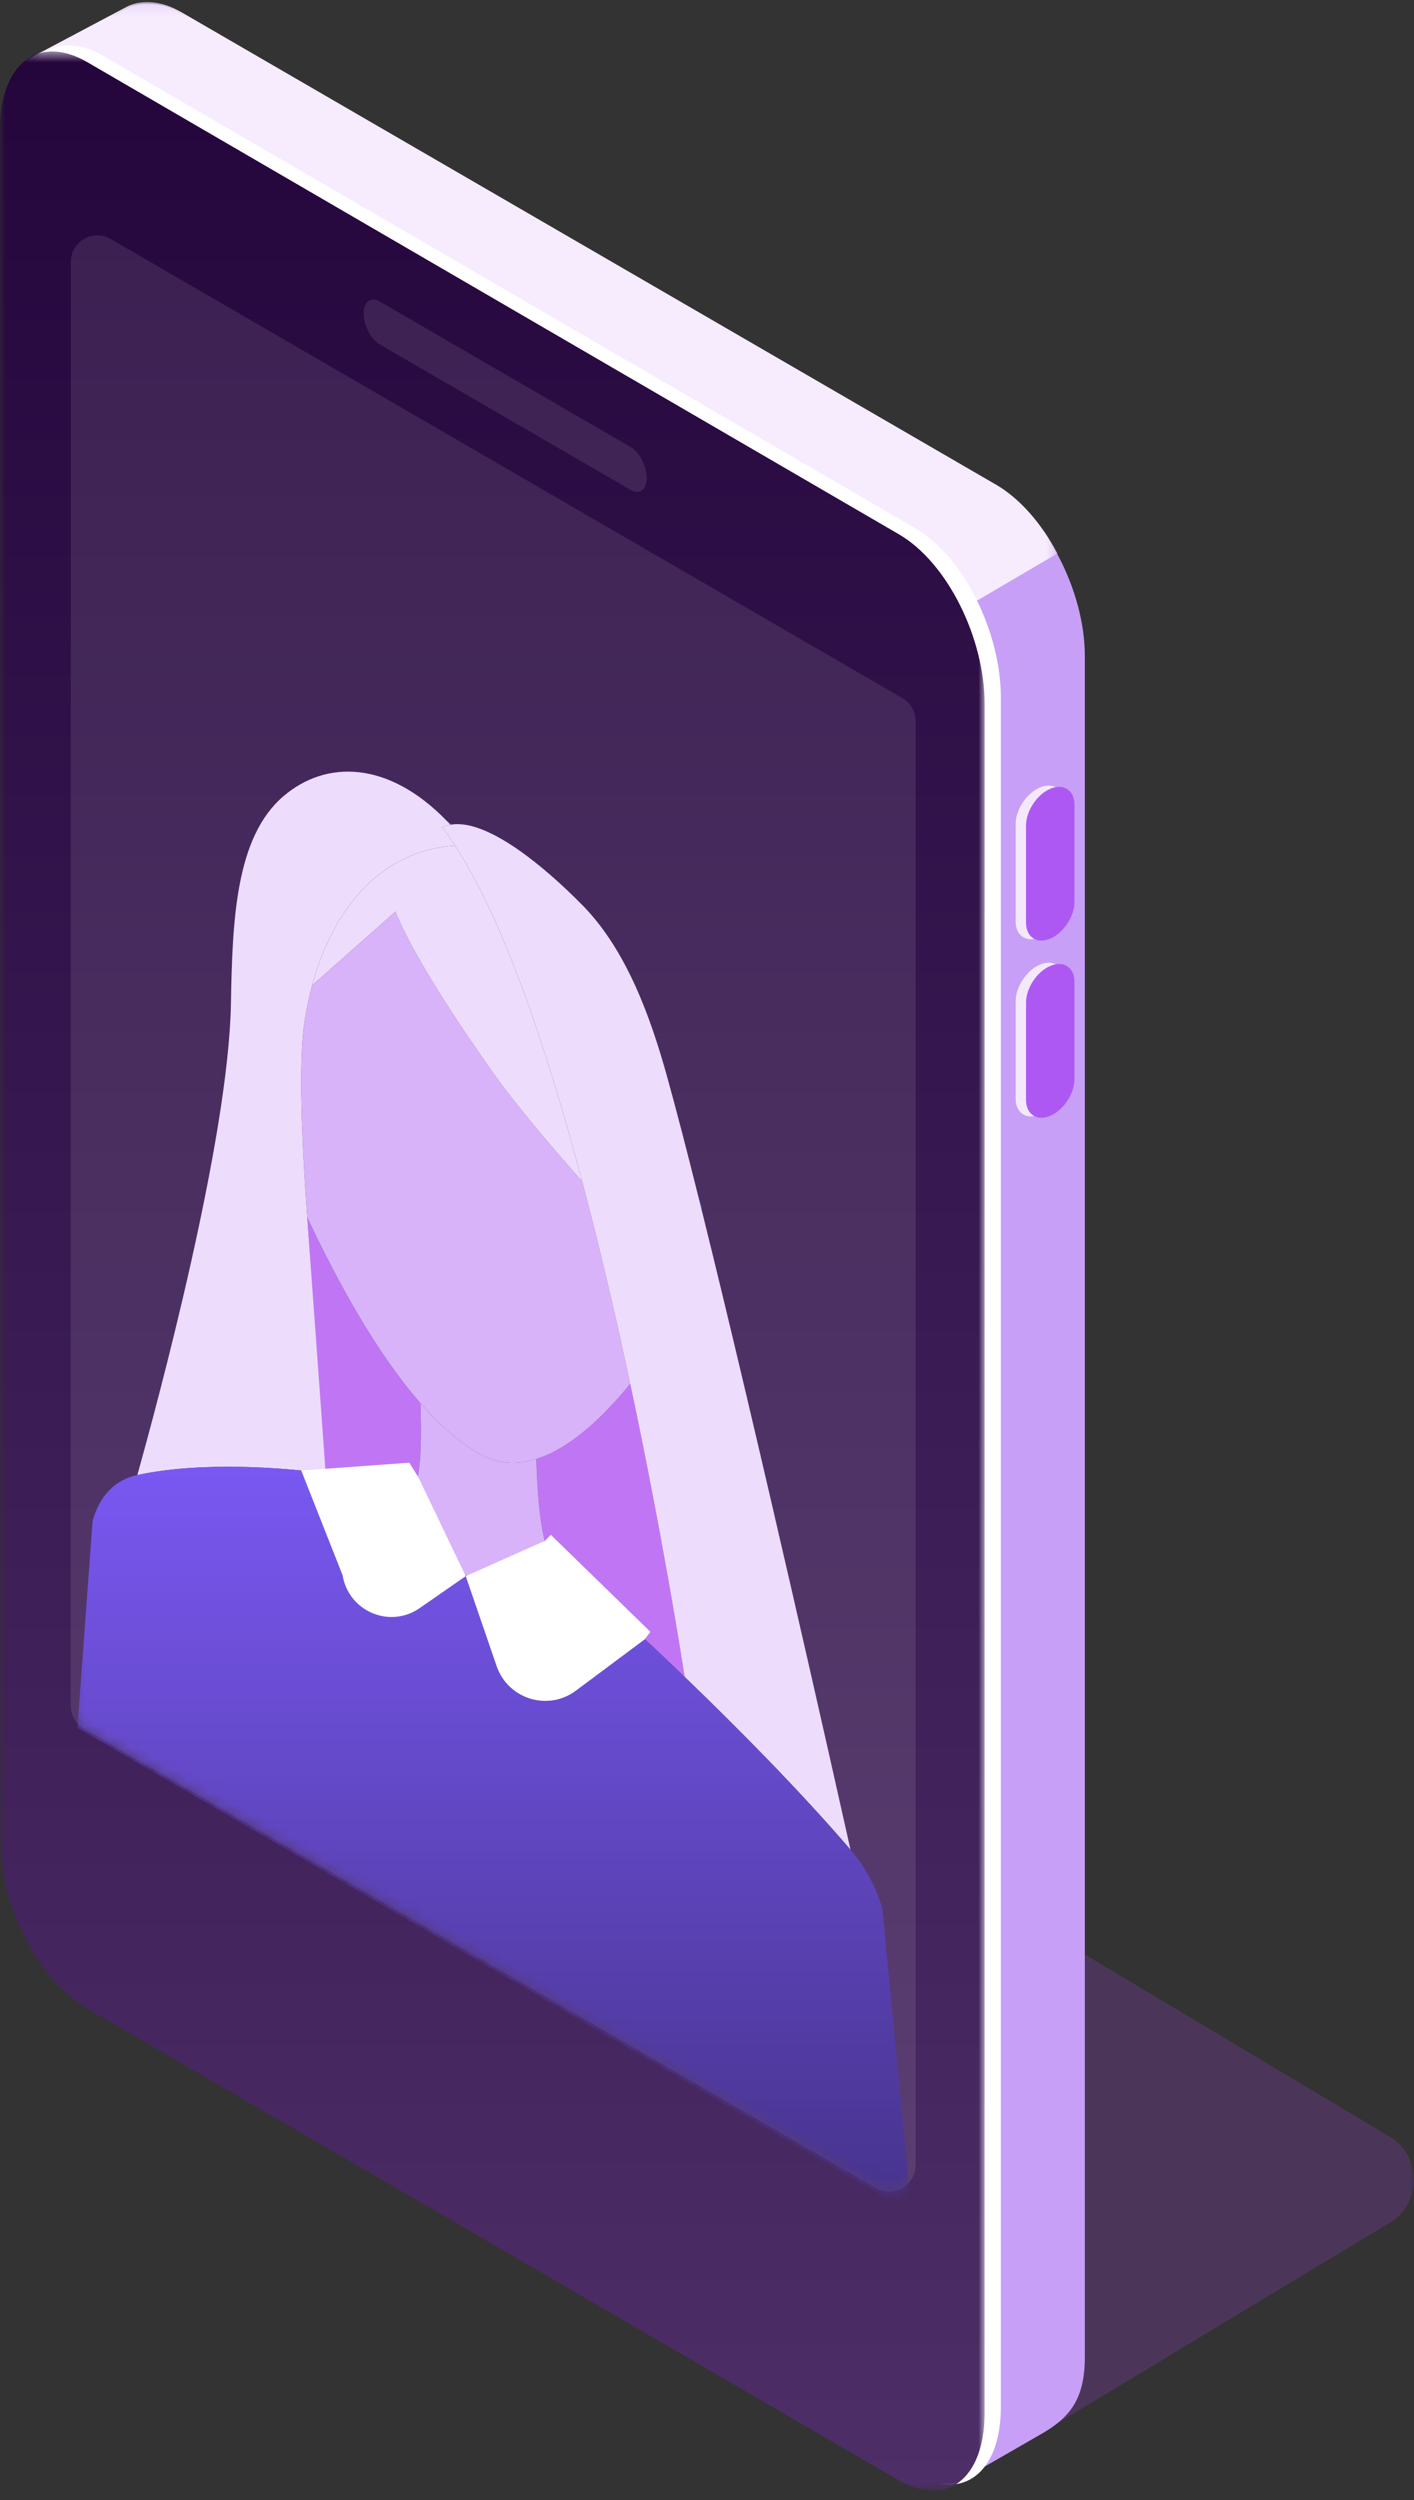 <svg xmlns="http://www.w3.org/2000/svg" width="125" height="221" viewBox="0 0 125 221" fill="none"><rect x="0" y="0" width="125" height="221" fill="#333333" stroke="none"/><g clip-path="url(#clip0_1206_290)"><mask id="mask0_1206_290" style="mask-type:alpha" maskUnits="userSpaceOnUse" x="11" y="130" width="114" height="87"><path fill-rule="evenodd" clip-rule="evenodd" d="M11.906 130.313H125.002V216.406H11.906V130.313Z" fill="white"></path></mask><g mask="url(#mask0_1206_290)"><path fill-rule="evenodd" clip-rule="evenodd" d="M89.842 216.406L122.909 196.455C125.728 194.706 125.693 190.577 122.845 188.876L24.794 130.313L11.906 171.261L89.842 216.406Z" fill="#AD41F1" fill-opacity="0.2"></path></g><path fill-rule="evenodd" clip-rule="evenodd" d="M85.058 219.192L16.14 173.279C11.83 170.78 8.336 164.073 8.336 158.3V7.195C8.336 1.421 11.83 -1.232 16.14 1.267L88.096 43C92.406 45.5 95.901 52.207 95.901 57.98V208.371C95.901 212.17 94.486 213.753 92.107 215.133L85.058 219.192Z" fill="#C89FF6"></path><mask id="mask1_1206_290" style="mask-type:alpha" maskUnits="userSpaceOnUse" x="2" y="0" width="92" height="159"><path fill-rule="evenodd" clip-rule="evenodd" d="M2.242 0.178H93.481V158.427H2.242V0.178Z" fill="white"></path></mask><g mask="url(#mask1_1206_290)"><path fill-rule="evenodd" clip-rule="evenodd" d="M45.198 77.243C45.198 77.243 8.303 163.924 8.303 158.151L2.242 5.353L11.287 0.555C12.614 -0.074 14.288 0.063 16.107 1.119L88.063 42.852C90.168 44.072 92.078 46.296 93.481 48.924L45.198 77.243Z" fill="#F6ECFE"></path></g><path fill-rule="evenodd" clip-rule="evenodd" d="M80.844 218.701L9.065 176.968C4.755 174.469 1.438 167.762 1.438 161.989L1.438 10.883C1.438 5.11 4.84 2.457 9.151 4.956L80.89 46.689C85.2 49.189 88.478 55.896 88.478 61.669V212.774C88.478 218.548 85.154 221.201 80.844 218.701Z" fill="white"></path><mask id="mask2_1206_290" style="mask-type:alpha" maskUnits="userSpaceOnUse" x="0" y="4" width="88" height="217"><path fill-rule="evenodd" clip-rule="evenodd" d="M0 4.551H87.04V220.178H0V4.551Z" fill="white"></path></mask><g mask="url(#mask2_1206_290)"><path fill-rule="evenodd" clip-rule="evenodd" d="M79.407 219.237L7.628 177.504C3.317 175.004 0 168.297 0 162.524L0 11.419C0 5.646 3.403 2.992 7.713 5.492L79.453 47.225C83.763 49.725 87.04 56.431 87.04 62.205V213.31C87.04 219.083 83.717 221.737 79.407 219.237Z" fill="url(#paint0_linear_1206_290)"></path></g><path fill-rule="evenodd" clip-rule="evenodd" d="M77.415 193.414L7.43 152.824C6.702 152.402 6.254 151.622 6.254 150.777V23.17C6.254 21.351 8.214 20.214 9.783 21.124L79.768 61.714C80.496 62.136 80.944 62.916 80.944 63.76V191.367C80.944 193.187 78.983 194.323 77.415 193.414Z" fill="white" fill-opacity="0.1"></path><mask id="mask3_1206_290" style="mask-type:alpha" maskUnits="userSpaceOnUse" x="6" y="20" width="75" height="174"><path fill-rule="evenodd" clip-rule="evenodd" d="M77.415 193.414L7.43 152.824C6.702 152.402 6.254 151.622 6.254 150.777V23.17C6.254 21.351 8.214 20.214 9.783 21.124L79.768 61.714C80.496 62.136 80.944 62.916 80.944 63.76V191.367C80.944 193.187 78.983 194.323 77.415 193.414Z" fill="white"></path></mask><g mask="url(#mask3_1206_290)"><path fill-rule="evenodd" clip-rule="evenodd" d="M36.94 130.507C37.218 129.047 37.261 126.782 37.165 124.04C33.361 119.693 29.917 113.484 27.16 107.616C27.753 115.809 28.292 125.899 28.79 130.234L36.191 129.303L36.94 130.507Z" fill="#C075F5"></path><path fill-rule="evenodd" clip-rule="evenodd" d="M47.41 128.97C47.502 131.974 47.716 134.528 48.165 136.213L48.691 135.668L57.505 144.254L57.013 144.903C58.005 145.831 59.2 146.96 60.524 148.235C60.297 146.763 58.568 135.726 55.714 122.332C53.271 125.323 50.369 128.047 47.41 128.97Z" fill="#C075F5"></path><path fill-rule="evenodd" clip-rule="evenodd" d="M42.411 128.53C40.611 127.53 38.853 125.967 37.166 124.04C37.263 126.782 37.22 129.047 36.941 130.507L40.228 140.734L48.163 136.213C47.715 134.528 47.501 131.974 47.409 128.97C45.737 129.491 44.047 129.44 42.411 128.53Z" fill="#D8B3F9"></path><path fill-rule="evenodd" clip-rule="evenodd" d="M37.167 124.039C38.854 125.967 40.612 127.53 42.412 128.53C44.047 129.44 45.737 129.491 47.41 128.97C50.369 128.047 53.271 125.322 55.714 122.332C54.495 116.61 53.07 110.458 51.47 104.438C48.542 101.129 45.579 97.625 43.74 95.038C36.241 84.488 34.97 80.576 34.97 80.576L27.595 87.103C27.311 88.153 27.083 89.246 26.911 90.374C26.396 93.769 26.65 100.533 27.162 107.616C29.919 113.484 33.363 119.693 37.167 124.039Z" fill="#D8B3F9"></path><path fill-rule="evenodd" clip-rule="evenodd" d="M40.036 72.871C39.867 72.769 39.69 72.67 39.504 72.572C39.61 72.681 39.716 72.791 39.821 72.905C39.892 72.893 39.963 72.879 40.036 72.871Z" fill="#4E3A80"></path><path fill-rule="evenodd" clip-rule="evenodd" d="M62.194 106.896C62.057 106.554 61.915 106.225 61.77 105.903C61.841 106.19 61.913 106.481 61.986 106.772C62.056 106.813 62.123 106.855 62.194 106.896Z" fill="#4E3A80"></path><path fill-rule="evenodd" clip-rule="evenodd" d="M43.738 95.038C45.577 97.625 48.54 101.129 51.468 104.438C48.325 92.611 44.503 81.295 40.227 74.748C33.744 75.192 29.459 80.212 27.594 87.103L34.968 80.576C34.968 80.576 36.239 84.488 43.738 95.038Z" fill="#EDDCFC"></path><path fill-rule="evenodd" clip-rule="evenodd" d="M28.79 130.234C28.79 130.234 27.753 115.809 27.16 107.616C26.648 100.533 26.394 93.769 26.91 90.374C27.081 89.247 27.309 88.153 27.593 87.103C29.459 80.212 33.743 75.193 40.227 74.748C39.85 74.171 39.47 73.63 39.086 73.13C39.317 73.022 39.563 72.95 39.82 72.905C39.714 72.791 39.608 72.682 39.502 72.572C34.316 67.219 28.811 67.17 25.048 70.393C20.837 74 20.542 81.297 20.416 88.698C20.21 100.786 13.87 124.215 12.141 130.393C17.955 129.154 25.051 129.759 28.79 130.234Z" fill="#EDDCFC"></path><path fill-rule="evenodd" clip-rule="evenodd" d="M39.086 73.13C39.47 73.63 39.85 74.171 40.227 74.748C44.503 81.295 48.324 92.612 51.468 104.438C53.068 110.458 54.493 116.61 55.712 122.332C58.566 135.726 60.295 146.763 60.522 148.235C64.833 152.385 70.532 158.091 75.187 163.516C73.71 156.901 66.94 126.711 61.983 106.772C61.911 106.481 61.839 106.189 61.767 105.903C60.723 101.721 59.766 98.026 58.964 95.147C57.536 90.016 55.416 84.002 51.482 80.012C48.087 76.569 43.224 72.53 40.035 72.872C39.962 72.879 39.891 72.892 39.82 72.905C39.563 72.95 39.317 73.021 39.086 73.13Z" fill="#EDDCFC"></path><path fill-rule="evenodd" clip-rule="evenodd" d="M78.015 168.821C77.544 166.987 76.545 165.1 75.21 163.542C75.203 163.533 75.195 163.525 75.188 163.516C70.534 158.091 64.835 152.386 60.524 148.235C59.199 146.96 58.005 145.831 57.012 144.903L48.164 148.235L43.617 142.647L42.072 139.908L28.792 130.234C25.053 129.759 17.956 129.154 12.142 130.394C12.131 130.396 12.12 130.398 12.109 130.4C10.152 130.82 8.774 132.281 8.186 134.465L6.844 152.746L80.583 195.62L78.015 168.821Z" fill="url(#paint1_linear_1206_290)"></path><path fill-rule="evenodd" clip-rule="evenodd" d="M48.691 135.667L48.165 136.214L41.172 139.331L43.899 147.272C44.903 150.197 48.437 151.298 50.906 149.457L57.013 144.903L57.505 144.253L48.691 135.667Z" fill="white"></path><path fill-rule="evenodd" clip-rule="evenodd" d="M41.171 139.331L36.941 130.508L36.193 129.304L26.629 129.992L30.286 139.253C30.814 142.44 34.453 143.993 37.095 142.16L41.171 139.331Z" fill="white"></path></g><path fill-rule="evenodd" clip-rule="evenodd" d="M55.755 43.315L33.56 30.442C32.782 29.99 32.145 28.767 32.145 27.724C32.145 26.681 32.782 26.197 33.56 26.649L55.755 39.522C56.534 39.974 57.171 41.196 57.171 42.239C57.171 43.283 56.534 43.766 55.755 43.315Z" fill="white" fill-opacity="0.1"></path><path fill-rule="evenodd" clip-rule="evenodd" d="M91.927 82.859C90.749 83.363 89.785 82.731 89.785 81.455V72.851C89.785 71.575 90.749 70.119 91.927 69.615C93.104 69.112 94.068 69.743 94.068 71.02V79.624C94.068 80.9 93.104 82.356 91.927 82.859Z" fill="#F4E8FD"></path><path fill-rule="evenodd" clip-rule="evenodd" d="M92.844 82.975C91.667 83.478 90.703 82.846 90.703 81.57V72.966C90.703 71.69 91.667 70.234 92.844 69.731C94.022 69.227 94.986 69.859 94.986 71.135V79.739C94.986 81.015 94.022 82.471 92.844 82.975Z" fill="#AE58F3"></path><path fill-rule="evenodd" clip-rule="evenodd" d="M91.927 98.521C90.749 99.024 89.785 98.392 89.785 97.116V88.512C89.785 87.236 90.749 85.78 91.927 85.276C93.104 84.773 94.068 85.405 94.068 86.681V95.285C94.068 96.561 93.104 98.017 91.927 98.521Z" fill="#F4E8FD"></path><path fill-rule="evenodd" clip-rule="evenodd" d="M92.844 98.636C91.667 99.14 90.703 98.507 90.703 97.231V88.627C90.703 87.351 91.667 85.895 92.844 85.392C94.022 84.888 94.986 85.52 94.986 86.796V95.4C94.986 96.676 94.022 98.132 92.844 98.636Z" fill="#AE58F3"></path></g><defs><linearGradient id="paint0_linear_1206_290" x1="43.52" y1="4.551" x2="43.52" y2="220.178" gradientUnits="userSpaceOnUse"><stop stop-color="#24053C"></stop><stop offset="1" stop-color="#4D2E67"></stop></linearGradient><linearGradient id="paint1_linear_1206_290" x1="43.713" y1="129.661" x2="43.713" y2="195.62" gradientUnits="userSpaceOnUse"><stop stop-color="#7958F2"></stop><stop offset="1" stop-color="#46338C"></stop></linearGradient><clipPath id="clip0_1206_290"><rect width="125" height="221" fill="white"></rect></clipPath></defs></svg>